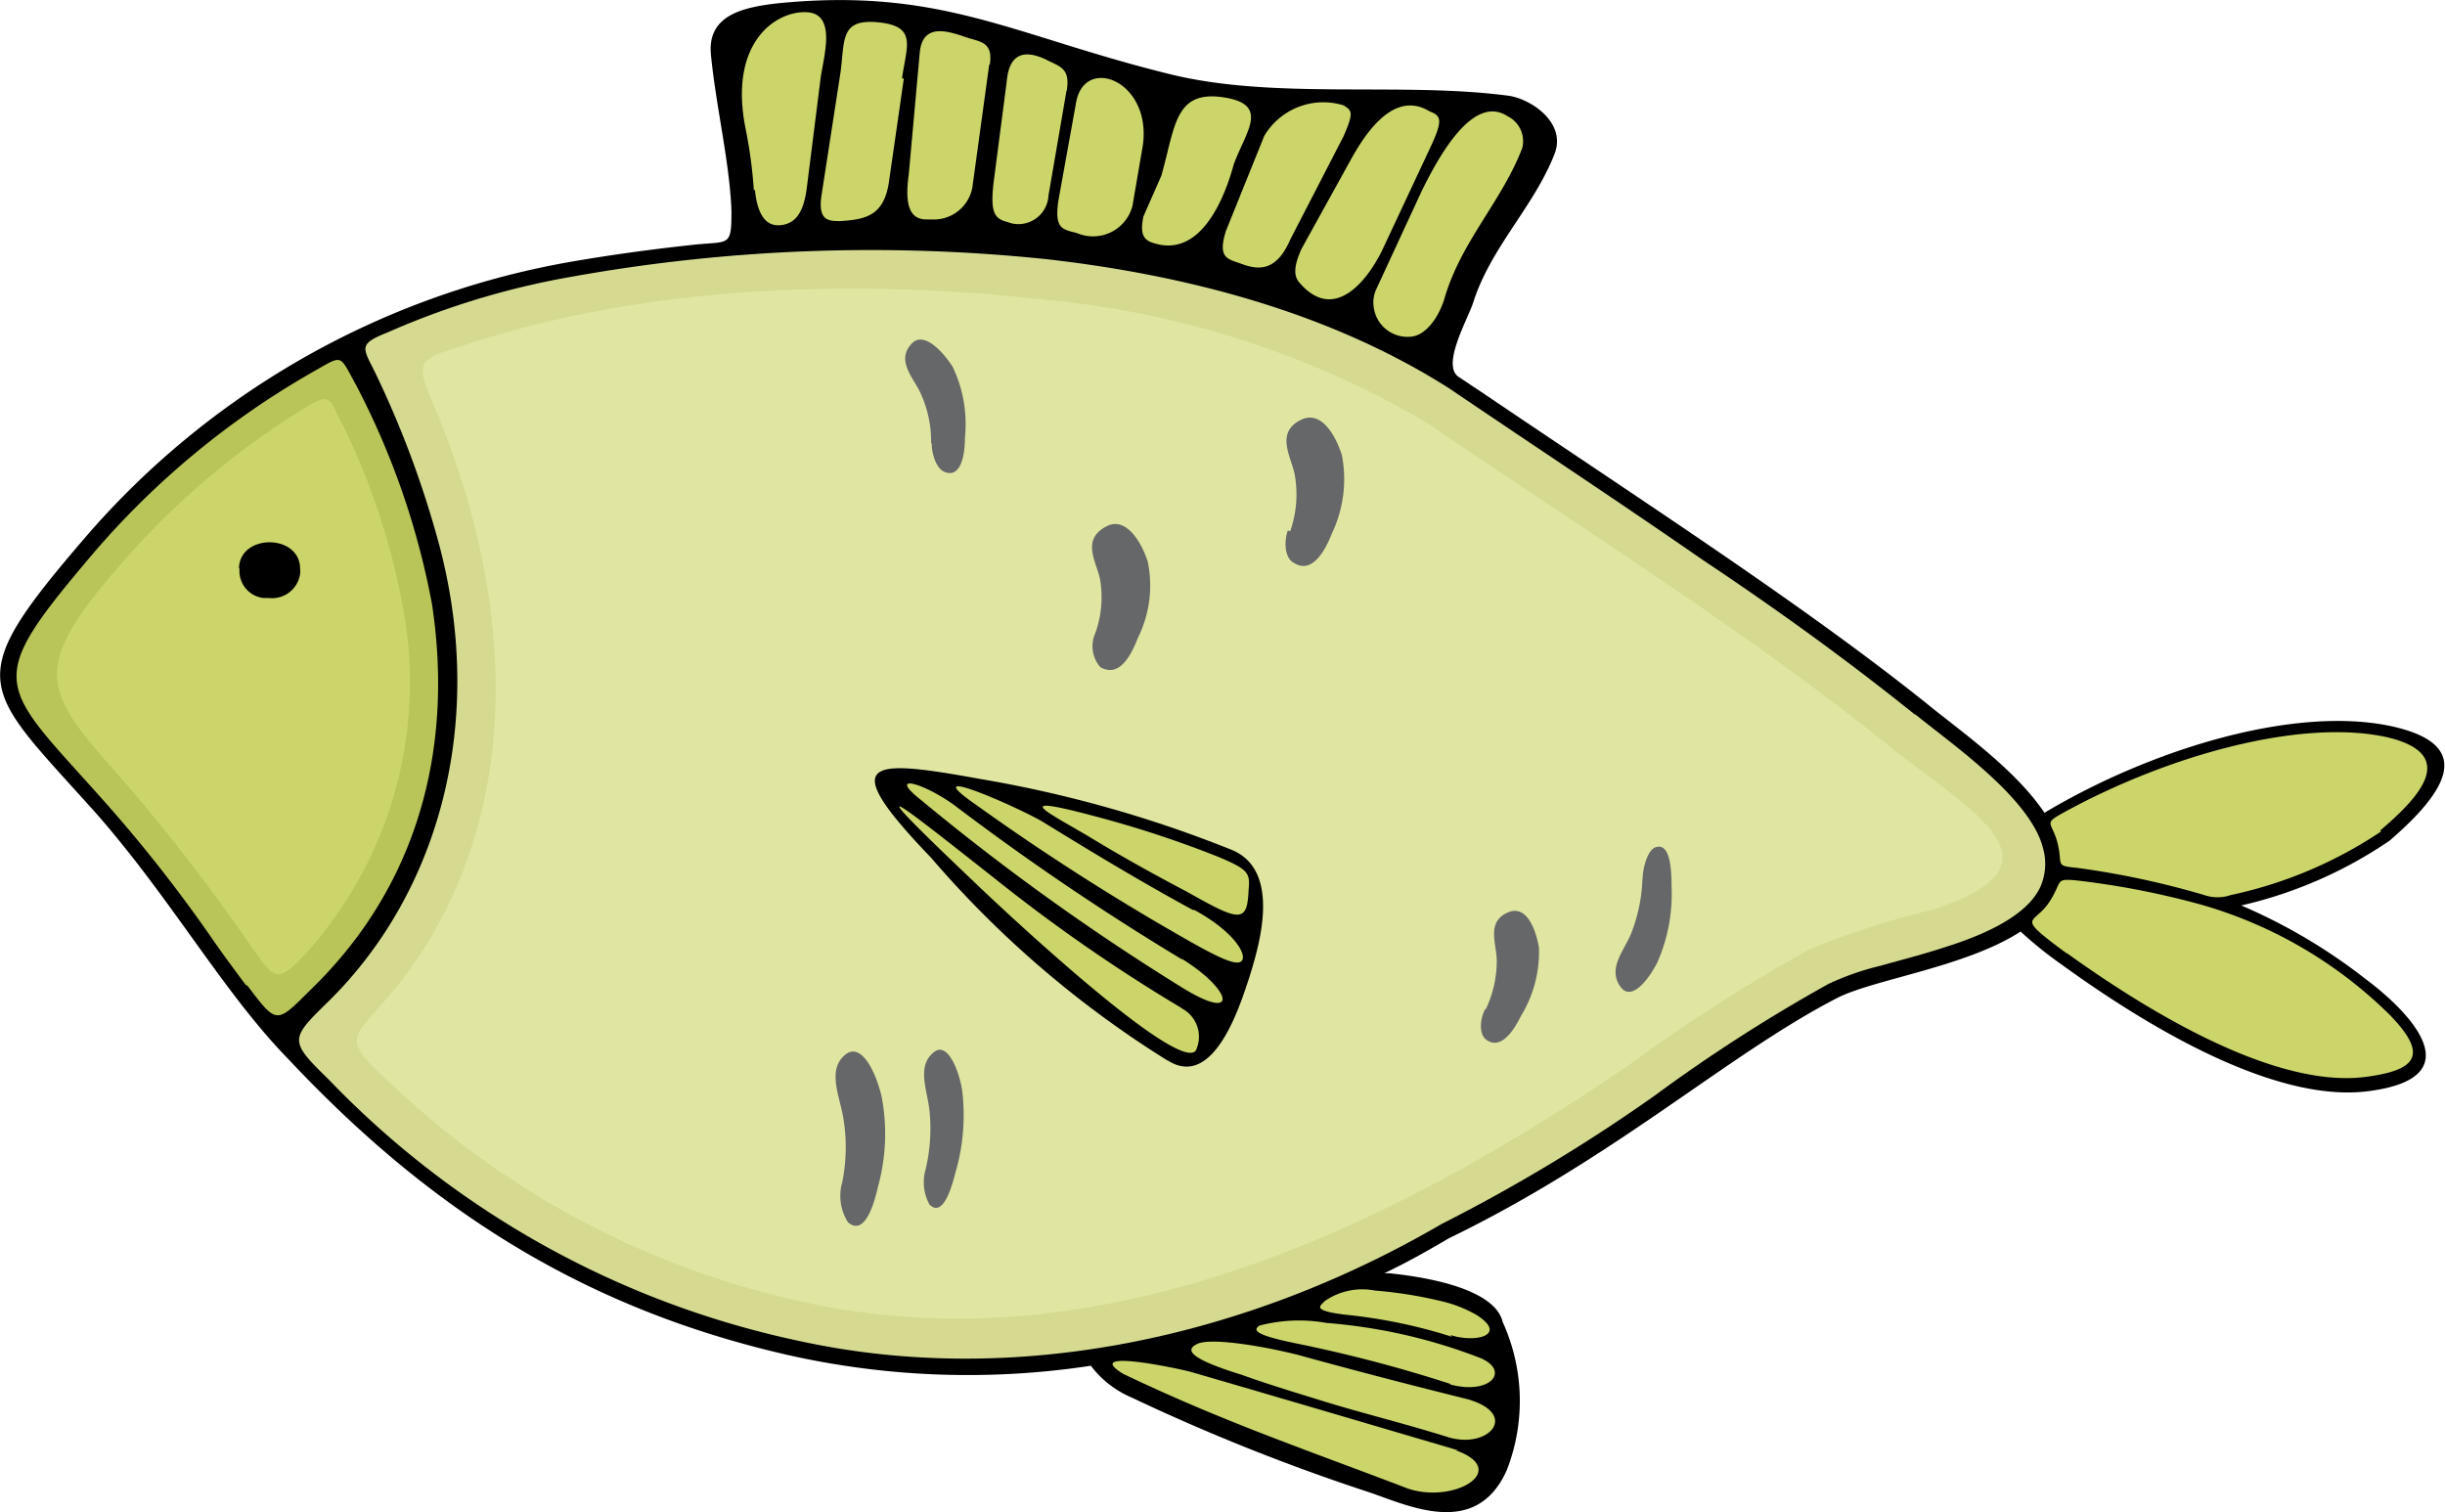 <svg xmlns="http://www.w3.org/2000/svg" width="120" height="74.21" viewBox="0 0 120 74.21" fill="none"><path d="M35.9,10.36c-.09-2.4-.75-5.09-1-7.6-.24-2,1.52-2.4,3.29-2.6,8-.79,11.49,1.57,19.19,3.47C62.55,4.92,68.77,4,74.05,4.7c1.13.17,2.81,1.33,2.26,2.82-1,2.6-3.13,4.59-4,7.31-.25.81-1.61,3.12-.7,3.68l1.2.8c8.33,5.63,15.76,10.43,21.73,15.2,1.45,1.2,4.35,3.2,5.8,5.38,5.28-3.15,12.31-5.28,17.07-4.24,3.83.86,3,2.91-.13,5.61A21.4,21.4,0,0,1,110,44.44a27.29,27.29,0,0,1,6.09,3.6c1.62,1.2,5.68,4.79.18,5.51-4.06.55-9.72-2.32-15.1-6.22a19.65,19.65,0,0,1-2-1.61c-2.68,1.74-7.2,2.34-9,3.26-5.38,2.77-10.86,7.82-19.07,11.8-1,.59-2.08,1.2-3.16,1.71h.24c3.07.32,5.27,1.11,5.57,2.39a9.34,9.34,0,0,1,.2,7.28c-1.5,3.36-4.8,1.74-6.75,1.08a100,100,0,0,1-11.66-4.65,4.9,4.9,0,0,1-2-1.56,40.16,40.16,0,0,1-14.66-.48C28.59,64.25,21,59.27,14.17,52,11,48.76,8.51,44.27,4.79,40-.86,33.67-2,33.58,4.06,26.52A40.69,40.69,0,0,1,27.89,12.87c2-.35,4.1-.64,6.27-.87,1.64-.16,1.74.1,1.74-1.64" fill="#000" fill-rule="evenodd"/><path d="M72.4,32.84a6.08,6.08,0,0,0-.11-2.51c-.22-.87-1-1.81-.09-2.55.68-.51,1.42.54,1.74,1.43a6.67,6.67,0,0,1,.09,3.6c-.22,1-.59,1.92-1.29,1.53-.37-.21-.48-1-.39-1.47" fill="#6a4e42" fill-rule="evenodd"/><path d="M79.81,33a4.91,4.91,0,0,0,0-2.09c-.15-.71-.8-1.58.07-2.12.61-.41,1.2.51,1.5,1.27A5.26,5.26,0,0,1,81.25,33c-.23.87-.62,1.57-1.2,1.19-.32-.19-.38-.87-.28-1.19" fill="#6a4e42" fill-rule="evenodd"/><path d="M12.07,48.35c-.59-.79-1.2-1.61-1.74-2.4a71.26,71.26,0,0,0-5-6.38C-.11,33.42-1,33.72,4.66,27.06A40.77,40.77,0,0,1,15.45,18.2c1.4-.8,1.2-.79,2,.65A38.29,38.29,0,0,1,21.2,29.64c1.12,7.35-.87,14-5.9,18.88-1.74,1.73-1.68,1.81-3.16-.15" fill="#b9c558" fill-rule="evenodd"/><path d="M16.78,20.76a34.6,34.6,0,0,1,3,9.06,19.9,19.9,0,0,1-4.79,17c-1.42,1.51-1.53,1.2-2.62-.31a94.78,94.78,0,0,0-6-7.83c-4-4.56-5.2-5.5-.67-10.72a38.76,38.76,0,0,1,9.07-7.82c1.39-.88,1.37-.73,2,.66" fill="#ccd569" fill-rule="evenodd"/><path d="M94,35.06c1.89,1.53,5.69,4.16,6.28,6.6a2.8,2.8,0,0,1-.15,1.89C99.4,45.09,97,46,95.48,46.48c-1.06.35-2.12.62-3.19.92a13.3,13.3,0,0,0-2.53.88,79.85,79.85,0,0,0-8.56,5.5,83.39,83.39,0,0,1-10.46,6.3h0c-9.45,5.51-20.86,8.11-31.67,5.7A44.89,44.89,0,0,1,16.15,53c-2-1.95-1.92-2,0-3.88,5.43-5.37,7.68-13.69,5.43-22.29a48.56,48.56,0,0,0-3.15-8.51c-.62-1.26-.88-1.42.58-2a39,39,0,0,1,9-2.73,83.07,83.07,0,0,1,23.35-.87c6.88.78,13.91,2.61,19.78,6.35,4.13,2.8,8.29,5.54,12.4,8.39,3.6,2.4,7.07,4.9,10.43,7.6" fill="#d5da90" fill-rule="evenodd"/><path d="M19.47,48.44c6.31-8,5.84-18.46,2.19-27.65-1.29-3.25-1.66-3,1.91-4.09,8.61-2.73,18.73-3,27.58-2a45.07,45.07,0,0,1,18.93,6.08C77.68,26,85.59,30.87,92.76,36.65c4,3.18,9,5.76,2.08,8a41.81,41.81,0,0,0-6,1.93,81.92,81.92,0,0,0-8.77,5.6C68.34,60.24,54,67.15,39.4,63.89A42.35,42.35,0,0,1,19.48,53.46c-3-2.74-2.21-2.29,0-5.05" fill="#e0e6a1" fill-rule="evenodd"/><path d="M57.32,52.05c2.31,1.47,3.6-2.91,4-4.09.41-1.35,1.66-5.21-.87-6.25A59.89,59.89,0,0,0,48.1,38.23c-5.5-1-7.08-1-2.4,3.87a50.42,50.42,0,0,0,11.6,9.95" fill="#000" fill-rule="evenodd"/><path d="M11.76,27.88a1.33,1.33,0,0,0,1.17,1.47h.26a1.39,1.39,0,0,0,1.54-1.19,1,1,0,0,0,0-.24c0-1.74-3-1.74-3,0" fill="#000" fill-rule="evenodd"/><path d="M45.7,21.74a5.68,5.68,0,0,0-.5-2.4c-.33-.77-1.26-1.63-.45-2.48.57-.6,1.46.31,2,1.13a6.49,6.49,0,0,1,.61,3.47c0,1.07-.28,2-1,1.7-.4-.15-.63-.87-.63-1.38m8,9.37A5.23,5.23,0,0,0,54,28.49c-.14-.86-1-2,.33-2.67.93-.46,1.68.75,2,1.74a5.76,5.76,0,0,1-.48,3.74c-.42,1.09-1,1.93-1.85,1.44a1.57,1.57,0,0,1-.26-1.63Zm9.59-5.07a5.5,5.5,0,0,0,.23-2.76c-.15-.86-1-2.08.31-2.72,1-.47,1.69.77,2,1.74a6.2,6.2,0,0,1-.49,3.84c-.43,1.1-1.07,1.95-1.86,1.45-.48-.24-.49-1.11-.3-1.6Zm9.59,23.48a5.55,5.55,0,0,0,.55-2.4c0-.86-.55-1.94.6-2.4.88-.33,1.32.87,1.47,1.74a6,6,0,0,1-.88,3.36c-.49,1-1.11,1.65-1.74,1.14-.35-.31-.25-1.08,0-1.5Zm7.7-6.39a8.05,8.05,0,0,1-.54,2.61c-.34.87-1.2,1.74-.53,2.66.51.7,1.32-.27,1.8-1.2a8.33,8.33,0,0,0,.7-3.75c0-1.2-.17-2.16-.83-1.89-.36.18-.58,1-.59,1.51ZM45.43,57.39a8.66,8.66,0,0,0,.19-2.87c-.1-1-.66-2.21.23-2.89.63-.5,1.2.82,1.37,1.87a10,10,0,0,1-.33,4.06c-.3,1.2-.72,2.1-1.27,1.56A2.27,2.27,0,0,1,45.43,57.39Zm-4.11.72a8.72,8.72,0,0,0,.08-3.18c-.16-1.08-.86-2.46.13-3.2.76-.54,1.45.86,1.74,2.09a9.75,9.75,0,0,1-.18,4.43c-.3,1.32-.78,2.33-1.47,1.74a2.43,2.43,0,0,1-.3-1.91Z" fill="#666768" fill-rule="evenodd"/><path d="M58,47.08a126.13,126.13,0,0,1-11-7.44c-1.56-1.2-3.6-1.78-1.74-.33a113.66,113.66,0,0,0,12.94,9.27c2.61,1.55,2.24,0-.16-1.5m.54-2.4c-2.83-1.54-5.21-3-7.41-4.35-1.2-.71-6.4-3-3.25-.82a115.82,115.82,0,0,0,10,6.42c2.06,1.19,2.86,1.52,3.05,1.19s-.43-1.42-2.39-2.48Zm2.7-1c.08-.83,0-1-1.47-1.62a52.7,52.7,0,0,0-6.08-2c-4.49-1.2-2.09-.09-.1,1.11,1.43.87,3,1.74,4.65,2.61,2.58,1.46,2.93,1.53,3-.09ZM58,49.48a81.61,81.61,0,0,1-9.11-6.31c-4.79-3.77-7.19-5.7-1.2,0,2.14,2.06,10.17,9.49,11,8.39A1.57,1.57,0,0,0,58,49.49Zm43.46-2.67c-.38-.28-.79-.58-1.2-.92-1.06-.88-.26-.68.36-1.68s.24-1.09,1.29-1a40.39,40.39,0,0,1,6.16,1.2,21.63,21.63,0,0,1,9.26,5.44c1.73,1.81,1.47,2.65-1.2,3-4.64.62-11.14-3.52-14.7-6.08Zm15.4-6a21.14,21.14,0,0,1-7.38,3.12,2,2,0,0,1-1.29,0,41.89,41.89,0,0,0-6.27-1.34c-1.09-.1-.67-.14-.93-1.19s-.73-.95.2-1.47c5.21-2.88,11.79-4.69,16-3.74,3.56.86,1.47,3-.37,4.57ZM74,5.71a1.36,1.36,0,0,1,.71,1.56c-1,2.61-3,4.58-3.81,7.36-.33,1.09-1,1.83-1.62,1.89a1.67,1.67,0,0,1-1.86-1.46,1.55,1.55,0,0,1,.12-.85l2.22-4.8C70.57,7.76,72.28,4.57,74,5.71ZM70.19,7.26l-2.3,4.91c-.72,1.54-2.4,3.75-4.14,1.67-.28-.34-.22-.86.13-1.63l2.4-4.34c.73-1.33,2.14-3.48,3.89-2.4C70.74,5.68,70.83,5.9,70.19,7.26Zm-4.25-.57-2.61,5.06c-.65,1.5-1.47,1.55-2.4,1.2-.63-.24-1.2-.23-.76-1.62l1.88-4.66a3.37,3.37,0,0,1,3.89-1.5C66.35,5.43,66.46,5.5,65.94,6.69ZM60.57,8c-.48,1.8-1.6,4.44-3.69,4-.58-.14-1-.26-.76-1.38l.88-2c.68-2.4.65-4.18,3-3.85s1.16,1.66.57,3.25ZM56.08,7.2l-.5,2.91a2,2,0,0,1-2.53,1.4l-.23-.08c-.7-.18-1.08-.22-.87-1.61L52.82,5C53.26,2.68,56.58,4,56.08,7.2ZM52.34,4.47l-.88,5.12A1.48,1.48,0,0,1,50,11a1.4,1.4,0,0,1-.54-.1c-.65-.16-.86-.46-.7-1.9l.65-5c.13-1.51,1-1.52,1.94-1.07.65.34,1.2.4,1,1.54Zm-3.79-1.3L47.75,9a1.92,1.92,0,0,1-2,1.77h-.28c-.77,0-1.09-.62-.87-2.19l.55-6.09c.18-1.31,1.29-1,2.24-.67.7.24,1.36.21,1.19,1.35Zm-4.19.68-.72,5c-.23,1.74-1.14,1.92-2.4,2-.55,0-1.09,0-.93-1.2l.95-6.15c.2-1.61,0-2.6,1.89-2.4s1.33,1.2,1.12,2.75ZM37,9.35a22.94,22.94,0,0,0-.4-3c-.87-4.27,1.49-5.83,3-5.75s.79,2.28.67,3.28l-.67,5.32c-.16,1.29-.59,1.74-1.2,1.84s-1.2-.2-1.35-1.74ZM71.56,71.18q-8.85-2.61-13.05-3.83c-.65-.19-5.48-1.2-3.38.08,5,2.39,9.15,3.78,13.92,5.61,2.28.81,5.13-.88,2.4-1.86Zm.5-2.5c2.52.74,1,2.47-1,1.85-2.48-.77-4.34-1.2-6.43-1.86-1.2-.37-2.48-.76-3.7-1.2-2.95-.91-2.62-1.3-2.15-1.52.66-.29,3,.07,4.9.54C67.41,67.52,70.3,68.24,72.06,68.68Zm-.88-.76a69.59,69.59,0,0,0-7.63-2c-2.14-.44-2-.67-1.74-.86a7.66,7.66,0,0,1,3.3-.13,26.61,26.61,0,0,1,7.57,1.73c1.44.63.47,1.81-1.5,1.29Zm0-2.4c1.26.41,2.86,0,1.26-1a6.39,6.39,0,0,0-1.7-.66,21.08,21.08,0,0,0-3.26-.52,3.22,3.22,0,0,0-2.48.53c-.15.2-.73.45,1.08.66a25.61,25.61,0,0,1,5.19,1.08Z" fill="#ccd569" fill-rule="evenodd"/></svg>